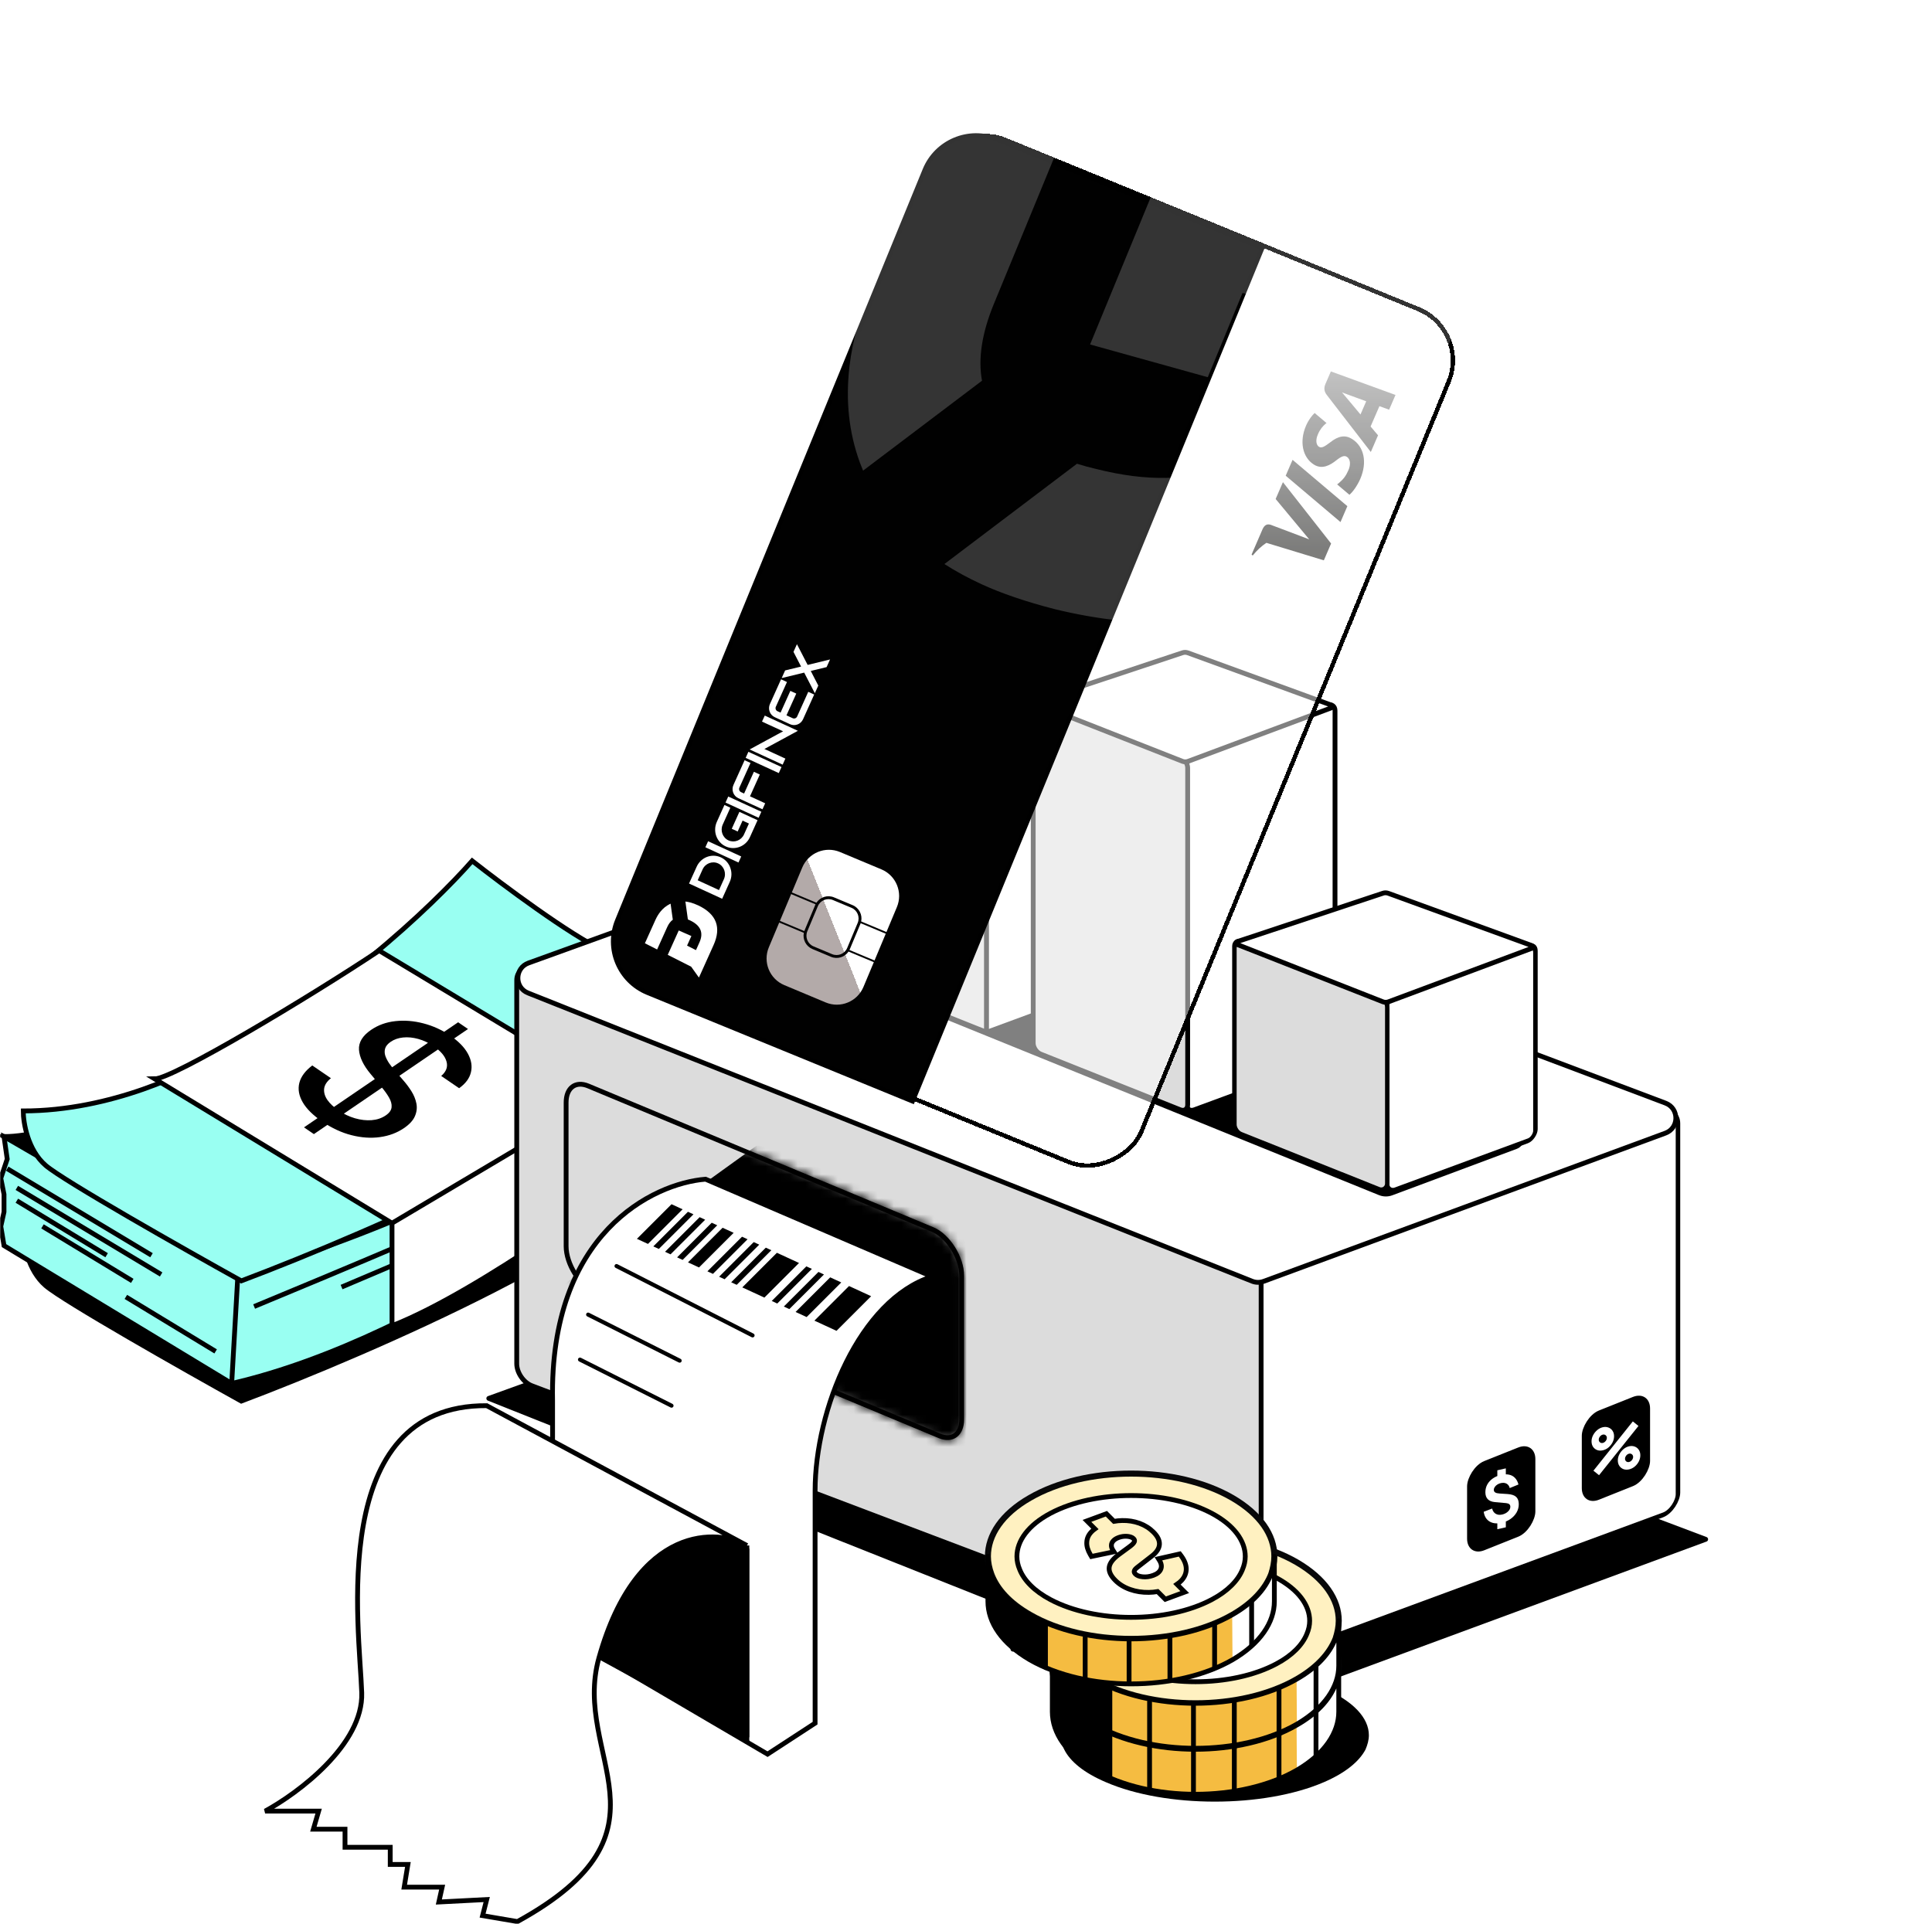 <svg width="241" height="240" viewBox="0 0 241 240" fill="none" xmlns="http://www.w3.org/2000/svg">
<g clip-path="url(#clip0_4761_26250)">
<path d="M5.7 160.4C3.46 158.48 2.9 155.067 2.9 153.6C13.78 153.6 23.7 148.8 27.3 146.4C40.74 140.64 53.967 128 58.9 122.4C62.633 125.333 71.14 131.68 75.3 133.6C79.46 135.52 85.3 135.733 87.7 135.6C87.7 137.2 85.033 142.4 83.7 144.8C79.86 154.08 46.367 168.667 30.1 174.8C22.9 170.8 7.94 162.32 5.7 160.4Z" fill="black" stroke="black" stroke-width="0.6"/>
<path d="M28.9 172.6L0.5 155.4L0.1 153L0.5 151.2V149L0.1 147L0.9 144.6L0.5 141.8C5.62 144.36 22.1 154.067 29.7 158.6C46.1 153.267 80.98 138.92 89.3 124.2L90.1 127.4L90.9 128.2V129.4L92.354 133.7L92.9 135.4C81.967 145.4 53.86 166.84 28.9 172.6Z" fill="#99FFF2"/>
<path d="M28.9 172.6L0.5 155.4L0.1 153L0.5 151.2V149L0.1 147L0.9 144.6L0.5 141.8C5.62 144.36 22.1 154.067 29.7 158.6M28.9 172.6L29.7 158.6M28.9 172.6C53.86 166.84 81.967 145.4 92.9 135.4L92.354 133.7L90.9 129.4V128.2L90.1 127.4L89.3 124.2C80.98 138.92 46.1 153.267 29.7 158.6M31.7 163C41.7 158.867 62.18 150.28 64.1 149" stroke="black" stroke-width="0.6"/>
<path d="M30.1 159L0.5 141.8C12.98 141.8 47.567 122.333 63.3 112.6C69.7 118.68 83.3 122.867 89.3 124.2C80.02 141.16 45.967 154.467 30.1 159Z" fill="black" stroke="black" stroke-width="0.6"/>
<path d="M5.7 145.4C3.46 143.48 2.9 140.067 2.9 138.6C13.78 138.6 23.7 133.8 27.3 131.4C40.74 125.64 53.967 113 58.9 107.4C62.633 110.333 71.14 116.68 75.3 118.6C79.46 120.52 85.3 120.733 87.7 120.6C87.7 122.2 85.033 127.4 83.7 129.8C79.86 139.08 46.367 153.667 30.1 159.8C22.9 155.8 7.94 147.32 5.7 145.4Z" fill="#99FFF2" stroke="black" stroke-width="0.6"/>
<path d="M0.9 145.8L18.9 156.6" stroke="black" stroke-width="0.6"/>
<path d="M2.1 148.2L20.1 159" stroke="black" stroke-width="0.6"/>
<path d="M2.1 149.8L13.3 156.6" stroke="black" stroke-width="0.6"/>
<path d="M5.3 153L16.5 159.8" stroke="black" stroke-width="0.6"/>
<path d="M15.7 161.8L26.9 168.6" stroke="black" stroke-width="0.6"/>
<path d="M72.431 143.558L85.369 134.842" stroke="black" stroke-width="0.6"/>
<path d="M71.281 145.716L84.219 137" stroke="black" stroke-width="0.6"/>
<path d="M76.195 144.281L88.904 135.235" stroke="black" stroke-width="0.6"/>
<path d="M42.607 160.573L56.966 154.474" stroke="black" stroke-width="0.6"/>
<path d="M48.9 152.6L19.3 134.6C21.54 134.6 38.5 124.467 47.3 118.6L76.5 136.2L78.1 147.4C78.1 147.4 60.1 161 48.9 165.4V152.6Z" fill="white"/>
<path d="M48.9 152.6L19.3 134.6C21.54 134.6 38.5 124.467 47.3 118.6L76.5 136.2M48.9 152.6V165.4C60.1 161 78.1 147.4 78.1 147.4L76.5 136.2M48.9 152.6L76.5 136.2" stroke="black" stroke-width="0.6"/>
<path d="M37.922 140.649L57.149 127.537L58.38 128.378L39.153 141.49L37.922 140.649ZM55.036 134.235C55.667 133.695 55.887 133.094 55.697 132.431C55.513 131.764 54.98 131.13 54.099 130.528C53.469 130.098 52.823 129.793 52.163 129.615C51.507 129.434 50.879 129.374 50.278 129.435C49.687 129.496 49.174 129.675 48.739 129.972C48.373 130.221 48.143 130.495 48.047 130.792C47.957 131.093 47.962 131.4 48.062 131.715C48.172 132.029 48.33 132.338 48.535 132.643C48.745 132.943 48.962 133.222 49.187 133.478L50.298 134.77C50.668 135.188 51.008 135.642 51.318 136.134C51.629 136.627 51.836 137.138 51.941 137.667C52.046 138.197 51.985 138.723 51.76 139.246C51.539 139.772 51.084 140.271 50.393 140.742C49.521 141.336 48.523 141.71 47.396 141.863C46.275 142.02 45.094 141.94 43.853 141.625C42.616 141.314 41.398 140.748 40.197 139.927C39.046 139.141 38.233 138.335 37.758 137.512C37.283 136.688 37.143 135.885 37.339 135.102C37.539 134.317 38.078 133.591 38.954 132.925L41.281 134.515C40.77 134.925 40.487 135.364 40.432 135.832C40.386 136.3 40.521 136.765 40.836 137.226C41.162 137.688 41.622 138.122 42.217 138.529C42.873 138.977 43.558 139.305 44.274 139.514C45 139.723 45.696 139.802 46.361 139.751C47.032 139.696 47.618 139.498 48.118 139.157C48.574 138.846 48.817 138.503 48.847 138.127C48.883 137.755 48.775 137.353 48.525 136.922C48.28 136.495 47.955 136.044 47.55 135.569L46.229 133.989C45.334 132.919 44.851 131.916 44.781 130.98C44.717 130.047 45.22 129.215 46.292 128.485C47.178 127.88 48.192 127.517 49.333 127.394C50.474 127.272 51.638 127.366 52.824 127.678C54.015 127.986 55.126 128.492 56.157 129.197C57.198 129.908 57.933 130.66 58.363 131.453C58.798 132.249 58.926 133.023 58.745 133.775C58.57 134.523 58.079 135.186 57.273 135.763L55.036 134.235Z" fill="black"/>
<path d="M114.684 155.033L212.769 192.042L156.901 212.654L60.971 174.462L114.684 155.033Z" fill="black" stroke="black" stroke-width="0.6" stroke-miterlimit="10" stroke-linecap="round" stroke-linejoin="round"/>
<rect width="55.48" height="50.047" rx="2" transform="matrix(-0.938 0.346 0 1 209.312 138.265)" fill="white" stroke="black" stroke-width="0.6" stroke-miterlimit="10" stroke-linecap="round" stroke-linejoin="round"/>
<rect width="8.567" height="10.529" rx="2" transform="matrix(-0.929 0.371 0 1 191.244 180.146)" fill="black" stroke="black" stroke-width="0.6" stroke-miterlimit="10" stroke-linecap="round" stroke-linejoin="round"/>
<rect width="8.567" height="10.529" rx="2" transform="matrix(-0.929 0.371 0 1 205.553 173.837)" fill="black" stroke="black" stroke-width="0.6" stroke-miterlimit="10" stroke-linecap="round" stroke-linejoin="round"/>
<path d="M186.778 190.784V189.824L187.839 189.584V190.544L186.778 190.784ZM186.778 184.392V183.432L187.839 183.192V184.152L186.778 184.392ZM187.316 189.983C186.913 190.074 186.553 190.079 186.235 189.999C185.918 189.916 185.659 189.757 185.459 189.523C185.259 189.285 185.131 188.981 185.077 188.609L186.13 188.203C186.2 188.502 186.347 188.719 186.571 188.855C186.797 188.991 187.066 189.023 187.378 188.952C187.672 188.886 187.916 188.76 188.108 188.575C188.303 188.39 188.401 188.193 188.401 187.985C188.401 187.844 188.358 187.738 188.272 187.666C188.189 187.592 188.057 187.545 187.878 187.527L186.489 187.402C185.688 187.33 185.287 186.919 185.287 186.17C185.287 185.818 185.368 185.494 185.529 185.199C185.693 184.903 185.923 184.652 186.22 184.447C186.519 184.238 186.871 184.089 187.277 183.999C187.649 183.921 187.979 183.915 188.268 183.983C188.557 184.048 188.797 184.185 188.99 184.392C189.185 184.596 189.327 184.866 189.415 185.204L188.323 185.651C188.286 185.488 188.219 185.354 188.12 185.249C188.021 185.14 187.897 185.067 187.749 185.029C187.603 184.987 187.441 184.984 187.261 185.019C187.09 185.052 186.934 185.113 186.793 185.201C186.655 185.288 186.545 185.392 186.462 185.512C186.381 185.629 186.341 185.75 186.341 185.875C186.341 186.014 186.398 186.121 186.512 186.196C186.627 186.269 186.809 186.313 187.059 186.329L188.05 186.393C188.546 186.427 188.904 186.545 189.122 186.746C189.343 186.946 189.454 187.253 189.454 187.667C189.454 188.029 189.364 188.368 189.185 188.684C189.005 188.999 188.754 189.27 188.432 189.498C188.112 189.725 187.74 189.887 187.316 189.983Z" fill="white"/>
<path d="M199.467 184.045L198.765 183.484L203.681 177.332L204.383 177.901L199.467 184.045ZM203.213 183.318C202.955 183.376 202.72 183.365 202.506 183.286C202.296 183.203 202.127 183.068 201.999 182.881C201.872 182.691 201.808 182.462 201.808 182.196C201.808 181.934 201.873 181.68 202.003 181.432C202.133 181.184 202.305 180.97 202.518 180.791C202.731 180.612 202.963 180.494 203.213 180.438C203.47 180.38 203.705 180.392 203.919 180.474C204.132 180.554 204.301 180.689 204.426 180.879C204.553 181.067 204.617 181.294 204.617 181.56C204.617 181.827 204.553 182.084 204.426 182.331C204.301 182.576 204.132 182.787 203.919 182.966C203.705 183.142 203.47 183.26 203.213 183.318ZM203.213 182.398C203.304 182.377 203.387 182.335 203.462 182.269C203.54 182.204 203.603 182.127 203.649 182.039C203.696 181.949 203.72 181.857 203.72 181.763C203.72 181.67 203.696 181.59 203.649 181.523C203.603 181.454 203.54 181.404 203.462 181.373C203.387 181.343 203.304 181.337 203.213 181.358C203.121 181.379 203.037 181.422 202.959 181.487C202.884 181.552 202.822 181.63 202.776 181.721C202.729 181.809 202.705 181.899 202.705 181.993C202.705 182.086 202.729 182.167 202.776 182.237C202.822 182.304 202.884 182.352 202.959 182.383C203.037 182.414 203.121 182.419 203.213 182.398ZM199.935 180.94C199.678 180.998 199.443 180.987 199.229 180.907C199.016 180.825 198.846 180.69 198.718 180.503C198.593 180.313 198.531 180.084 198.531 179.817C198.531 179.556 198.596 179.301 198.726 179.053C198.856 178.805 199.028 178.592 199.241 178.413C199.454 178.234 199.686 178.116 199.935 178.06C200.193 178.001 200.427 178.014 200.638 178.097C200.851 178.176 201.021 178.311 201.149 178.501C201.276 178.688 201.34 178.915 201.34 179.182C201.34 179.448 201.276 179.705 201.149 179.953C201.021 180.198 200.851 180.41 200.638 180.589C200.427 180.764 200.193 180.881 199.935 180.94ZM199.935 180.02C200.026 179.999 200.11 179.956 200.185 179.891C200.263 179.825 200.326 179.749 200.372 179.661C200.419 179.57 200.443 179.478 200.443 179.385C200.443 179.291 200.419 179.211 200.372 179.145C200.326 179.075 200.263 179.025 200.185 178.995C200.11 178.964 200.026 178.959 199.935 178.98C199.844 179 199.76 179.043 199.682 179.109C199.606 179.174 199.545 179.252 199.498 179.342C199.452 179.43 199.428 179.521 199.428 179.614C199.428 179.708 199.452 179.789 199.498 179.858C199.545 179.925 199.606 179.974 199.682 180.005C199.76 180.035 199.844 180.04 199.935 180.02Z" fill="white"/>
<path d="M157.314 157.568C157.314 156.449 156.461 155.208 155.422 154.814L66.281 121.022C65.268 120.639 64.457 121.204 64.457 122.295V170.132C64.457 171.251 65.31 172.492 66.349 172.886L155.491 206.678C156.503 207.061 157.314 206.496 157.314 205.405V157.568Z" fill="#DCDCDC" stroke="black" stroke-width="0.6" stroke-miterlimit="10" stroke-linecap="round" stroke-linejoin="round"/>
<path d="M115.375 102.766L207.754 137.622C209.486 138.275 209.477 140.728 207.741 141.369L157.621 159.861C157.157 160.032 156.647 160.025 156.189 159.843L65.863 123.882C64.154 123.201 64.193 120.769 65.923 120.143L113.989 102.756C114.438 102.594 114.929 102.597 115.375 102.766Z" fill="white" stroke="black" stroke-width="0.6" stroke-miterlimit="10" stroke-linecap="round" stroke-linejoin="round"/>
<path d="M125.759 115.978L189.131 141.177C189.981 141.515 189.968 142.723 189.111 143.043L173.573 148.843C173.104 149.018 172.586 149.011 172.122 148.822L111.105 124.062C109.382 123.362 109.463 120.896 111.227 120.31L124.39 115.939C124.837 115.79 125.322 115.804 125.759 115.978Z" fill="black" stroke="black" stroke-width="0.6" stroke-miterlimit="10" stroke-linecap="round" stroke-linejoin="round"/>
<path d="M141.531 88.193L123.024 95.021V128.809L141.531 121.982V88.193Z" fill="white" stroke="black" stroke-width="0.6" stroke-miterlimit="10" stroke-linecap="round" stroke-linejoin="round"/>
<path d="M123.05 95.236L103.985 87.629V121.177L123.05 128.783V95.236Z" fill="#DCDCDC" stroke="black" stroke-width="0.6" stroke-miterlimit="10" stroke-linecap="round" stroke-linejoin="round"/>
<path d="M122.843 81.326L141.542 88.135L122.843 95.115L103.838 87.638L122.843 81.326Z" fill="white" stroke="black" stroke-width="0.6" stroke-miterlimit="10" stroke-linecap="round" stroke-linejoin="round"/>
<path d="M166.531 88.648C166.531 88.096 166.111 87.803 165.593 87.994L148.962 94.13C148.444 94.321 148.024 94.924 148.024 95.476L148.024 137.809C148.024 138.362 148.444 138.654 148.962 138.463L165.593 132.328C166.111 132.137 166.531 131.534 166.531 130.982V88.648Z" fill="white" stroke="black" stroke-width="0.6" stroke-miterlimit="10" stroke-linecap="round" stroke-linejoin="round"/>
<path d="M148.152 95.811C148.152 95.258 147.736 94.645 147.223 94.44L129.812 87.494C129.299 87.289 128.883 87.571 128.883 88.123V130.137C128.883 130.689 129.299 131.303 129.812 131.507L147.223 138.453C147.736 138.658 148.152 138.376 148.152 137.824V95.811Z" fill="#DCDCDC" stroke="black" stroke-width="0.6" stroke-miterlimit="10" stroke-linecap="round" stroke-linejoin="round"/>
<path d="M148.171 81.445L166.032 87.95C166.207 88.013 166.208 88.26 166.034 88.325L148.203 94.981C147.971 95.068 147.716 95.066 147.487 94.975L131.405 88.648C130.535 88.306 130.569 87.063 131.456 86.768L147.513 81.436C147.727 81.365 147.959 81.368 148.171 81.445Z" fill="white" stroke="black" stroke-width="0.6" stroke-miterlimit="10" stroke-linecap="round" stroke-linejoin="round"/>
<rect width="19.727" height="24.264" rx="1" transform="matrix(-0.938 0.346 0 1 191.531 117.718)" fill="white" stroke="black" stroke-width="0.6" stroke-miterlimit="10" stroke-linecap="round" stroke-linejoin="round"/>
<rect width="20.526" height="24.023" rx="1" transform="matrix(-0.929 -0.371 0 1 173.05 124.76)" fill="#DCDCDC" stroke="black" stroke-width="0.6" stroke-miterlimit="10" stroke-linecap="round" stroke-linejoin="round"/>
<path d="M173.171 111.445L191.032 117.95C191.207 118.014 191.208 118.26 191.034 118.325L173.203 124.981C172.971 125.068 172.716 125.066 172.487 124.975L154.351 117.84C154.177 117.772 154.184 117.523 154.362 117.464L172.513 111.436C172.727 111.365 172.959 111.368 173.171 111.445Z" fill="white" stroke="black" stroke-width="0.6" stroke-miterlimit="10" stroke-linecap="round" stroke-linejoin="round"/>
<path d="M132.293 216.485C132.293 217.081 132.461 217.677 132.754 218.272C133.509 219.777 135.229 221.188 137.955 222.347C145.421 225.576 157.627 225.576 165.134 222.347C167.819 221.188 169.538 219.777 170.335 218.272C170.587 217.677 170.755 217.081 170.755 216.485C170.755 214.354 168.867 212.253 165.134 210.623C157.627 207.363 145.421 207.363 137.913 210.623C134.18 212.222 132.293 214.354 132.293 216.485Z" fill="black"/>
<path d="M131.266 207.939C131.266 208.679 131.422 209.42 131.694 210.16C132.396 212.03 133.993 213.784 136.526 215.225C143.462 219.239 154.801 219.239 161.776 215.225C164.27 213.784 165.867 212.03 166.608 210.16C166.841 209.42 166.997 208.679 166.997 207.939C166.997 205.289 165.244 202.678 161.776 200.652C154.801 196.6 143.462 196.6 136.487 200.652C133.019 202.639 131.266 205.289 131.266 207.939Z" fill="url(#paint0_linear_4761_26250)" stroke="#080809" stroke-width="0.754" stroke-miterlimit="10" stroke-linecap="round" stroke-linejoin="round"/>
<path d="M134.884 207.95C134.884 208.496 135 209.042 135.234 209.587C135.78 210.951 137.066 212.276 139.053 213.328C144.625 216.289 153.626 216.289 159.198 213.328C161.185 212.276 162.471 210.951 163.017 209.587C163.251 209.042 163.368 208.496 163.368 207.95C163.368 206.002 161.965 204.054 159.198 202.573C153.626 199.612 144.625 199.612 139.053 202.573C136.286 204.054 134.884 206.002 134.884 207.95Z" fill="#FFED6E" stroke="black" stroke-width="0.6" stroke-miterlimit="10" stroke-linecap="round" stroke-linejoin="round"/>
<path d="M131.265 213.554V207.943C131.265 208.683 131.421 209.423 131.655 210.164C132.395 212.034 133.993 213.787 136.487 215.229C138.471 216.371 140.806 217.188 143.291 217.68V223.29C140.804 222.797 138.469 221.981 136.487 220.84C133.019 218.814 131.265 216.203 131.265 213.554Z" fill="black"/>
<path d="M166.997 213.554C166.997 216.164 165.244 218.814 161.776 220.84C155.446 224.482 145.523 224.819 138.528 221.851V216.24C145.517 219.208 155.408 218.871 161.737 215.229C164.27 213.787 165.867 212.034 166.569 210.164C166.841 209.423 166.997 208.683 166.997 207.943V213.554Z" fill="#F5BC41"/>
<path d="M166.997 213.554C166.997 216.164 165.244 218.814 161.776 220.84L161.737 215.229C164.27 213.787 165.867 212.034 166.569 210.164C166.841 209.423 166.997 208.683 166.997 207.943V213.554Z" fill="white"/>
<path d="M159.545 216.189V222.219M153.97 217.819V223.85M148.875 217.819V223.85M143.399 217.656V223.194M138.446 216.189V221.777M164.161 213.488L164.161 219.519M134.388 213.488V219.519" stroke="black" stroke-width="0.6" stroke-miterlimit="10" stroke-linecap="round" stroke-linejoin="round"/>
<path d="M131.266 207.943V213.554C131.266 216.203 133.019 218.814 136.487 220.84C143.462 224.854 154.801 224.854 161.776 220.84C165.244 218.814 166.997 216.164 166.997 213.554V207.943C166.997 208.683 166.841 209.423 166.569 210.164C165.867 212.034 164.27 213.787 161.737 215.229C154.762 219.243 143.462 219.243 136.487 215.229C133.993 213.787 132.396 212.034 131.655 210.164C131.422 209.423 131.266 208.683 131.266 207.943Z" stroke="black" stroke-width="0.6" stroke-miterlimit="10" stroke-linecap="round" stroke-linejoin="round"/>
<path d="M155.241 211.733L155.453 211.945L155.172 212.049L153.31 212.735L153.029 212.839L152.816 212.627L152.071 211.881C151.709 211.944 151.342 211.978 150.972 211.983C150.154 211.996 149.375 211.877 148.644 211.621C147.907 211.362 147.288 210.977 146.788 210.478C146.222 209.911 145.955 209.357 146.034 208.827C146.107 208.306 146.525 207.786 147.228 207.265L147.229 207.264L148.601 206.256L148.602 206.256C148.936 206.012 149.112 205.812 149.171 205.658C149.222 205.51 149.181 205.394 149.076 205.289C148.969 205.182 148.829 205.104 148.641 205.052C148.432 204.995 148.198 204.971 147.932 204.986C147.666 205.002 147.401 205.06 147.139 205.166L147.138 205.166C146.865 205.275 146.665 205.41 146.53 205.569L146.53 205.569L146.526 205.573C146.383 205.733 146.31 205.908 146.304 206.101L146.304 206.101L146.304 206.103C146.295 206.292 146.354 206.489 146.486 206.697L146.626 206.917L146.325 206.979L144.155 207.432L143.815 207.503L143.669 207.253C143.354 206.713 143.205 206.202 143.234 205.723C143.254 205.242 143.45 204.809 143.817 204.428C143.941 204.297 144.085 204.173 144.246 204.057L143.467 203.277L143.255 203.065L143.536 202.961L145.398 202.275L145.679 202.171L145.891 202.383L146.628 203.119C146.963 203.059 147.301 203.026 147.641 203.019C148.396 203.002 149.121 203.115 149.806 203.363L149.806 203.363L149.808 203.363C150.493 203.615 151.075 203.988 151.558 204.47C152.076 204.989 152.332 205.507 152.295 206.017C152.258 206.523 151.935 206.996 151.366 207.437C151.366 207.437 151.366 207.437 151.366 207.437L149.491 208.894C149.491 208.895 149.49 208.895 149.49 208.895C149.269 209.071 149.172 209.219 149.153 209.336L149.154 209.336L149.152 209.343C149.131 209.448 149.17 209.559 149.301 209.69C149.482 209.872 149.755 209.993 150.186 210.038L150.188 210.038C150.617 210.084 151.065 210.03 151.537 209.856C152.026 209.676 152.33 209.42 152.468 209.089C152.602 208.759 152.552 208.4 152.304 208.001L152.172 207.788L152.46 207.723L154.521 207.254L154.83 207.184L154.998 207.408C155.415 207.965 155.633 208.51 155.642 209.041L155.642 209.042C155.647 209.568 155.454 210.048 155.068 210.479L155.067 210.48C154.904 210.659 154.709 210.824 154.484 210.976L155.241 211.733Z" fill="#FFF1C1" stroke="black" stroke-width="0.6"/>
<path d="M131.266 202.202C131.266 202.942 131.422 203.682 131.694 204.423C132.396 206.293 133.993 208.046 136.526 209.488C143.462 213.502 154.801 213.502 161.776 209.488C164.27 208.046 165.867 206.293 166.608 204.423C166.841 203.682 166.997 202.942 166.997 202.202C166.997 199.552 165.244 196.941 161.776 194.915C154.801 190.863 143.462 190.863 136.487 194.915C133.019 196.902 131.266 199.552 131.266 202.202Z" fill="#FFF1C1" stroke="#080809" stroke-width="0.754" stroke-miterlimit="10" stroke-linecap="round" stroke-linejoin="round"/>
<path d="M134.884 202.213C134.884 202.759 135 203.304 135.234 203.85C135.78 205.214 137.066 206.538 139.053 207.59C144.625 210.552 153.626 210.552 159.198 207.59C161.185 206.538 162.471 205.214 163.017 203.85C163.251 203.304 163.368 202.759 163.368 202.213C163.368 200.265 161.965 198.317 159.198 196.836C153.626 193.875 144.625 193.875 139.053 196.836C136.286 198.317 134.884 200.265 134.884 202.213Z" fill="white" stroke="black" stroke-width="0.6" stroke-miterlimit="10" stroke-linecap="round" stroke-linejoin="round"/>
<path d="M131.265 207.816V202.205C131.265 202.946 131.421 203.686 131.655 204.426C132.395 206.297 133.993 208.05 136.487 209.492C138.471 210.634 140.806 211.451 143.291 211.943V217.552C140.804 217.06 138.469 216.244 136.487 215.103C133.019 213.077 131.265 210.466 131.265 207.816Z" fill="black"/>
<path d="M166.997 207.815C166.997 210.426 165.244 213.076 161.776 215.102C155.446 218.744 145.523 219.081 138.528 216.113V210.502C145.517 213.47 155.408 213.133 161.737 209.491C164.27 208.049 165.867 206.296 166.569 204.425C166.841 203.685 166.997 202.945 166.997 202.204V207.815Z" fill="#F5BC41"/>
<path d="M166.997 207.816C166.997 210.427 165.244 213.077 161.776 215.103L161.737 209.492C164.27 208.05 165.867 206.297 166.569 204.426C166.841 203.686 166.997 202.946 166.997 202.205V207.816Z" fill="white"/>
<path d="M159.545 210.781V216.482M153.97 212.307V218.113M148.875 212.545V218.113M143.399 212.307V217.457M138.446 210.451V216.039M164.161 207.961V213.782M134.388 207.751V213.782" stroke="black" stroke-width="0.6" stroke-miterlimit="10" stroke-linecap="round" stroke-linejoin="round"/>
<path d="M131.266 202.205V207.816C131.266 210.466 133.019 213.077 136.487 215.103C143.462 219.116 154.801 219.116 161.776 215.103C165.244 213.077 166.997 210.427 166.997 207.816V202.205C166.997 202.946 166.841 203.686 166.569 204.426C165.867 206.297 164.27 208.05 161.737 209.492C154.762 213.505 143.462 213.505 136.487 209.492C133.993 208.05 132.396 206.297 131.655 204.426C131.422 203.686 131.266 202.946 131.266 202.205Z" stroke="black" stroke-width="0.6" stroke-miterlimit="10" stroke-linecap="round" stroke-linejoin="round"/>
<path d="M123.233 194.169C123.233 194.91 123.389 195.65 123.662 196.39C124.363 198.261 125.96 200.014 128.493 201.456C135.429 205.469 146.768 205.469 153.743 201.456C156.237 200.014 157.834 198.261 158.575 196.39C158.809 195.65 158.964 194.91 158.964 194.169C158.964 191.52 157.211 188.909 153.743 186.883C146.768 182.83 135.429 182.83 128.454 186.883C124.986 188.87 123.233 191.52 123.233 194.169Z" fill="#FFF1C1" stroke="#080809" stroke-width="0.754" stroke-miterlimit="10" stroke-linecap="round" stroke-linejoin="round"/>
<path d="M126.851 194.181C126.851 194.726 126.968 195.272 127.202 195.818C127.748 197.181 129.033 198.506 131.021 199.558C136.593 202.52 145.594 202.52 151.166 199.558C153.153 198.506 154.439 197.181 154.985 195.818C155.218 195.272 155.335 194.726 155.335 194.181C155.335 192.233 153.933 190.284 151.166 188.804C145.594 185.842 136.593 185.842 131.021 188.804C128.254 190.284 126.851 192.233 126.851 194.181Z" fill="white" stroke="black" stroke-width="0.6" stroke-miterlimit="10" stroke-linecap="round" stroke-linejoin="round"/>
<path d="M123.233 199.783V194.172C123.233 194.912 123.389 195.653 123.623 196.393C124.363 198.263 125.961 200.017 128.455 201.459C130.439 202.6 132.774 203.417 135.259 203.91V209.519C132.772 209.027 130.437 208.21 128.455 207.07C124.987 205.043 123.233 202.433 123.233 199.783Z" fill="black"/>
<path d="M158.965 199.783C158.965 202.394 157.211 205.043 153.743 207.07C147.414 210.712 137.49 211.049 130.496 208.081V202.47C137.484 205.438 147.375 205.101 153.704 201.459C156.237 200.017 157.835 198.263 158.536 196.393C158.809 195.653 158.965 194.912 158.965 194.172V199.783Z" fill="#F5BC41"/>
<path d="M158.965 199.783C158.965 202.394 157.212 205.043 153.744 207.07L153.705 201.459C156.237 200.017 157.835 198.263 158.536 196.393C158.809 195.653 158.965 194.912 158.965 194.172V199.783Z" fill="white"/>
<path d="M151.512 202.748V207.952M145.938 204.275V209.43M140.843 204.512V209.928M135.366 204.275V209.424M130.413 202.419V208.007M156.129 199.929V205.28M126.355 200.233V205.749" stroke="black" stroke-width="0.6" stroke-miterlimit="10" stroke-linecap="round" stroke-linejoin="round"/>
<path d="M123.233 194.172V199.783C123.233 202.433 124.987 205.043 128.455 207.07C135.43 211.083 146.769 211.083 153.744 207.07C157.212 205.043 158.965 202.394 158.965 199.783V194.172C158.965 194.912 158.809 195.653 158.536 196.393C157.835 198.263 156.237 200.017 153.705 201.459C146.73 205.472 135.43 205.472 128.455 201.459C125.961 200.017 124.363 198.263 123.623 196.393C123.389 195.653 123.233 194.912 123.233 194.172Z" stroke="black" stroke-width="0.6" stroke-miterlimit="10" stroke-linecap="round" stroke-linejoin="round"/>
<path d="M147.573 198.414L147.786 198.626L147.504 198.73L145.642 199.417L145.361 199.52L145.149 199.308L144.403 198.562C144.041 198.625 143.675 198.659 143.304 198.664C142.487 198.677 141.708 198.559 140.977 198.302C140.239 198.043 139.62 197.659 139.121 197.159C138.554 196.593 138.288 196.038 138.366 195.508C138.44 194.987 138.857 194.467 139.561 193.946L139.562 193.945L140.934 192.938L140.934 192.937C141.269 192.693 141.444 192.494 141.503 192.339C141.555 192.192 141.514 192.075 141.408 191.97C141.301 191.863 141.162 191.785 140.974 191.734C140.764 191.676 140.53 191.652 140.265 191.667C139.998 191.683 139.734 191.742 139.471 191.847L139.471 191.847C139.198 191.956 138.998 192.091 138.862 192.25L138.862 192.25L138.859 192.254C138.716 192.414 138.642 192.589 138.636 192.782L138.636 192.782L138.636 192.784C138.627 192.974 138.686 193.17 138.818 193.378L138.958 193.598L138.658 193.661L136.487 194.113L136.148 194.184L136.002 193.934C135.686 193.394 135.537 192.883 135.566 192.404C135.587 191.923 135.782 191.491 136.15 191.109C136.274 190.978 136.417 190.854 136.578 190.738L135.799 189.959L135.587 189.746L135.869 189.643L137.73 188.956L138.012 188.852L138.224 189.064L138.96 189.8C139.295 189.741 139.633 189.707 139.973 189.7C140.728 189.683 141.453 189.796 142.138 190.044L142.138 190.044L142.141 190.045C142.825 190.296 143.408 190.669 143.89 191.152C144.409 191.67 144.664 192.189 144.627 192.698C144.59 193.204 144.267 193.677 143.699 194.119C143.699 194.119 143.699 194.119 143.698 194.119L141.823 195.576C141.823 195.576 141.823 195.576 141.822 195.576C141.601 195.752 141.504 195.9 141.486 196.017L141.486 196.017L141.485 196.024C141.463 196.129 141.503 196.241 141.633 196.371C141.815 196.553 142.087 196.675 142.519 196.719L142.521 196.719C142.949 196.765 143.397 196.712 143.869 196.537C144.358 196.357 144.662 196.101 144.8 195.77C144.934 195.44 144.884 195.081 144.637 194.682L144.504 194.469L144.792 194.404L146.854 193.936L147.162 193.866L147.33 194.089C147.747 194.646 147.965 195.191 147.974 195.722L147.974 195.724C147.979 196.249 147.786 196.729 147.4 197.16L147.399 197.161C147.236 197.34 147.042 197.505 146.816 197.657L147.573 198.414Z" fill="#FFF1C1" stroke="black" stroke-width="0.6"/>
<path d="M70.618 137.556C70.618 135.709 71.798 134.826 73.382 135.487L116.32 153.388C118.246 154.191 119.965 156.912 119.965 159.158L119.965 177.069C119.965 178.916 118.786 179.799 117.202 179.138L74.264 161.237C72.337 160.434 70.618 157.713 70.618 155.467L70.618 137.556Z" fill="#DCDCDC" stroke="black" stroke-width="0.6"/>
<mask id="mask0_4761_26250" style="mask-type:alpha" maskUnits="userSpaceOnUse" x="70" y="134" width="51" height="46">
<path d="M70.601 137.546C70.601 135.689 71.787 134.801 73.379 135.465L116.317 153.367C118.254 154.175 119.982 156.91 119.982 159.168L119.982 177.079C119.982 178.936 118.797 179.824 117.204 179.16L74.266 161.258C72.329 160.45 70.601 157.715 70.601 155.457L70.601 137.546Z" fill="#DCDCDC" stroke="black" stroke-width="0.56"/>
</mask>
<g mask="url(#mask0_4761_26250)">
<path d="M94.484 143.224L70.376 160.592L120.225 182.313V148.592L94.484 143.224Z" fill="black" stroke="black" stroke-width="0.6" stroke-linejoin="round"/>
</g>
<path d="M68.929 174.705C68.516 153.871 81.478 147.631 88.01 147.115L116.268 159.268C107.191 162.156 101.676 175.928 101.676 185.975V214.979L95.745 218.847L68.929 203.118V174.705Z" fill="white" stroke="black" stroke-width="0.6"/>
<path d="M105.91 160.443L108.667 161.714L104.348 166.033L101.591 164.762L105.91 160.443ZM96.913 156.296L99.671 157.567L95.351 161.886L92.594 160.615L94.754 158.455L96.913 156.296ZM83.768 150.236L85.147 150.871L80.828 155.19L79.449 154.555L83.768 150.236ZM85.815 151.179L86.504 151.497L82.185 155.816L81.496 155.498L85.815 151.179ZM87.274 151.852L87.963 152.17L85.804 154.329L83.644 156.489L82.955 156.171L87.274 151.852ZM88.781 152.547L89.471 152.865L85.152 157.184L84.462 156.866L88.781 152.547ZM92.562 154.29L93.251 154.607L88.932 158.927L88.243 158.609L92.562 154.29ZM94.021 154.962L94.71 155.28L90.391 159.599L89.702 159.281L94.021 154.962ZM95.528 155.657L96.218 155.975L91.899 160.294L91.209 159.976L95.528 155.657ZM100.586 157.989L101.275 158.307L96.956 162.626L96.267 162.308L100.586 157.989ZM102.094 158.684L102.783 159.002L98.464 163.321L97.775 163.003L102.094 158.684ZM90.139 153.173L91.517 153.808L87.198 158.127L85.82 157.492L90.139 153.173ZM103.561 159.36L104.939 159.996L100.62 164.315L99.242 163.679L103.561 159.36Z" fill="black"/>
<path fill-rule="evenodd" clip-rule="evenodd" d="M76.68 157.836C76.743 157.712 76.894 157.663 77.019 157.726L93.993 166.38C94.117 166.443 94.166 166.595 94.103 166.719C94.04 166.843 93.888 166.892 93.764 166.829L76.79 158.175C76.665 158.112 76.616 157.96 76.68 157.836ZM73.137 163.894C73.2 163.77 73.351 163.72 73.475 163.782L84.897 169.53C85.021 169.593 85.072 169.744 85.009 169.869C84.946 169.993 84.795 170.043 84.671 169.981L73.249 164.232C73.125 164.17 73.075 164.018 73.137 163.894ZM72.46 169.397C72.335 169.335 72.184 169.385 72.121 169.509C72.059 169.633 72.109 169.785 72.233 169.847L83.655 175.596C83.779 175.658 83.931 175.608 83.993 175.484C84.056 175.359 84.006 175.208 83.881 175.145L72.46 169.397ZM73.686 191.548C73.748 191.423 73.9 191.373 74.024 191.436L85.446 197.184C85.57 197.247 85.62 197.398 85.557 197.522C85.495 197.647 85.343 197.697 85.219 197.634L73.797 191.886C73.673 191.823 73.623 191.672 73.686 191.548ZM73.623 186.205C73.498 186.144 73.347 186.196 73.286 186.321C73.224 186.445 73.276 186.596 73.401 186.658L90.77 195.188C90.895 195.25 91.046 195.198 91.107 195.073C91.168 194.948 91.117 194.797 90.992 194.736L73.623 186.205Z" fill="black"/>
<path d="M74.371 206.49L93.165 216.741V193.359C82.641 184.611 76.251 198.802 74.371 206.49Z" fill="black" stroke="black" stroke-width="0.6"/>
<path d="M92.698 192.562C92.866 192.643 93.023 192.727 93.167 192.814L92.698 192.562C88.91 190.737 79.256 190.636 74.713 206.832C71.263 219.133 85.174 228.387 64.546 239.732L60.198 238.991L60.713 236.983L54.742 237.292L55.154 235.439H50.418L50.881 232.608H48.678V230.464H43.037V228.208H39.089L39.747 225.951H33.072C37.177 223.721 45.334 217.646 45.123 211.189C44.86 203.118 40.749 175.239 60.713 175.371L92.698 192.562Z" fill="white"/>
<path d="M93.167 216.741V192.814M93.167 192.814C89.777 190.778 79.457 189.917 74.713 206.832C71.263 219.133 85.174 228.387 64.546 239.732L60.198 238.991L60.713 236.983L54.742 237.292L55.154 235.439H50.418L50.881 232.608H48.678V230.464H43.037V228.208H39.089L39.747 225.951H33.072C37.177 223.721 45.334 217.646 45.123 211.189C44.86 203.118 40.749 175.239 60.713 175.371L93.167 192.814Z" stroke="black" stroke-width="0.6"/>
<g filter="url(#filter0_d_4761_26250)">
<rect width="70.2" height="115.58" rx="7.2" transform="matrix(-0.925 -0.379 -0.379 0.925 182.792 41.044)" fill="white" fill-opacity="0.5" shape-rendering="crispEdges"/>
<rect x="-0.352" y="0.147" width="69.66" height="115.04" rx="6.93" transform="matrix(-0.925 -0.379 -0.379 0.925 182.17 40.921)" stroke="black" stroke-width="0.54" shape-rendering="crispEdges"/>
</g>
<path d="M157.455 30.955L124.392 17.41C120.85 15.959 116.803 17.654 115.352 21.196L76.995 114.823C75.544 118.365 77.239 122.412 80.781 123.863L113.844 137.408L157.455 30.955Z" fill="#010101" stroke="black" stroke-width="0.54"/>
<path fill-rule="evenodd" clip-rule="evenodd" d="M109.949 108.46C111.782 109.228 112.647 111.338 111.878 113.171L110.577 116.279L107.423 114.958C107.599 114.129 107.167 113.265 106.357 112.926L104.04 111.956C103.23 111.616 102.311 111.914 101.844 112.622L98.775 111.336L100.076 108.229C100.844 106.395 102.953 105.531 104.787 106.299L109.949 108.46ZM101.731 112.819C101.715 112.852 101.699 112.886 101.685 112.92L100.376 116.045C100.36 116.083 100.345 116.122 100.332 116.161L97.288 114.886L98.688 111.544L101.731 112.819ZM100.272 116.38C100.103 117.206 100.535 118.062 101.341 118.4L103.657 119.37C104.464 119.708 105.377 119.414 105.847 118.715L109.003 120.037L107.706 123.133C106.938 124.967 104.829 125.831 102.995 125.063L97.834 122.901C96 122.133 95.136 120.024 95.904 118.19L97.201 115.094L100.272 116.38ZM105.961 118.519C105.979 118.482 105.997 118.444 106.013 118.405L107.321 115.281C107.336 115.247 107.349 115.212 107.362 115.177L110.49 116.487L109.09 119.829L105.961 118.519ZM106.217 113.258L103.901 112.288C103.168 111.98 102.324 112.326 102.017 113.06L100.708 116.184C100.401 116.917 100.747 117.761 101.48 118.068L103.797 119.038C104.53 119.345 105.374 119 105.681 118.266L106.989 115.142C107.297 114.409 106.951 113.565 106.217 113.258Z" fill="url(#paint1_linear_4761_26250)"/>
<path fill-rule="evenodd" clip-rule="evenodd" d="M83.927 114.744L83.65 112.742C83.611 112.76 83.572 112.778 83.533 112.798C83.097 113.017 82.716 113.327 82.39 113.728C82.144 114.03 81.931 114.382 81.749 114.787L80.445 117.682L81.932 118.435L81.971 118.454L83.228 115.664C83.415 115.248 83.649 114.942 83.927 114.744ZM87.121 112.967C86.746 112.793 86.405 112.666 86.099 112.587C85.894 112.534 85.694 112.496 85.497 112.473L85.806 114.705C85.895 114.741 85.982 114.78 86.067 114.822C87.399 115.45 87.794 116.365 87.252 117.567L86.816 118.537L88.356 119.315L88.373 119.324L89.006 117.917C90.005 115.699 89.377 114.049 87.121 112.967ZM84.667 116.084L86.244 116.778L85.705 117.976L88.357 119.316L88.373 119.324L87.185 121.961L86.218 120.605L83.297 119.125L84.667 116.084ZM90.502 100.126L94.634 102.026L94.974 101.272L90.842 99.372L90.502 100.126ZM90.3 109.687L89.688 111.044L87.032 109.822L87.643 108.465C87.98 107.717 88.851 107.382 89.583 107.719C90.315 108.056 90.636 108.939 90.3 109.687ZM89.916 106.962C88.777 106.439 87.43 106.962 86.905 108.126L85.951 110.228L90.083 112.128L91.034 110.017C91.295 109.438 91.301 108.807 91.094 108.254C91.072 108.193 91.05 108.131 91.025 108.076C90.806 107.597 90.424 107.196 89.916 106.962ZM87.989 105.705L92.121 107.605L92.461 106.851L88.329 104.951L87.989 105.705ZM90.871 104.846C91.603 105.182 92.473 104.847 92.81 104.1L93.421 102.743L92.63 102.379L92.019 103.736L91.281 103.397L92.232 101.286L94.499 102.328L93.548 104.439C93.023 105.603 91.67 106.123 90.531 105.6C89.392 105.076 88.891 103.703 89.416 102.539L90.367 100.428L91.104 100.768L90.153 102.878C89.817 103.626 90.138 104.509 90.871 104.846ZM92.882 94.844L93.62 95.184L92.232 98.265C92.137 98.476 92.229 98.73 92.436 98.825L92.82 99.001L94.042 96.287L94.78 96.627L93.555 99.347L95.45 100.218L95.113 100.965L92.096 99.579C91.482 99.296 91.209 98.559 91.491 97.932L92.882 94.844ZM93.015 94.549L97.147 96.448L97.487 95.695L93.355 93.795L93.015 94.549ZM95.399 89.275L99.531 91.175L98.624 91.668L95.353 93.44L97.969 94.642L97.629 95.396L93.509 93.502L94.415 93.008L97.686 91.236L95.053 90.026L95.399 89.275ZM97.367 88.906L96.984 88.73C96.777 88.635 96.684 88.381 96.78 88.17L98.168 85.088L97.43 84.749L96.042 87.831C95.759 88.458 96.033 89.195 96.647 89.478L98.547 90.351C99.161 90.634 99.891 90.358 100.174 89.731L101.562 86.649L100.824 86.31L99.436 89.391C99.341 89.602 99.091 89.699 98.884 89.604L98.105 89.245L99.328 86.531L98.59 86.192L97.367 88.906ZM103.55 82.285L103.536 82.285L103.538 82.279L103.55 82.285ZM103.538 82.279L103.541 82.274L100.747 82.955L99.411 80.368L99.406 80.38L98.98 81.327L99.928 83.161L97.936 83.643L97.507 84.596L100.315 83.914L101.644 86.484L102.074 85.531L101.135 83.708L103.112 83.227L103.536 82.285L103.535 82.285L103.538 82.279L103.538 82.279ZM101.636 86.501L101.641 86.489L101.647 86.506L101.636 86.501Z" fill="white"/>
<path opacity="0.9" fill-rule="evenodd" clip-rule="evenodd" d="M163.991 51.526C163.674 51.826 163.246 52.343 162.914 53.111C162.066 55.07 162.47 57.066 163.898 57.96C164.952 58.625 165.975 57.993 166.652 57.459C167.347 56.909 167.69 56.792 168.012 56.994C168.503 57.303 168.465 58.054 168.219 58.623C167.875 59.417 167.582 59.77 167.025 60.252L166.797 60.434L168.327 61.728C168.733 61.393 169.281 60.646 169.675 59.763C170.576 57.68 170.173 55.718 168.65 54.76C167.812 54.235 166.947 54.37 165.926 55.19C165.285 55.672 164.875 55.958 164.531 55.739C164.224 55.55 164.052 54.989 164.387 54.213C164.658 53.559 165.004 53.178 165.312 52.905L165.473 52.779L163.991 51.526ZM167.215 65.131L160.379 59.349L161.236 57.367L168.072 63.149L167.215 65.131ZM167.99 49.65C167.99 49.65 169.357 51.284 169.71 51.709L170.421 50.064C170.019 49.916 168.095 49.212 168.095 49.212L167.401 48.953C167.524 49.096 167.686 49.289 167.809 49.436L167.809 49.437C167.918 49.567 167.997 49.661 167.99 49.65ZM166.014 46.337L165.352 47.868C165.146 48.343 165.123 48.779 165.513 49.284L170.997 56.39L171.898 54.308C171.898 54.308 171.135 53.409 170.969 53.209C171.015 53.102 171.234 52.599 171.465 52.067L171.466 52.066C171.727 51.465 172.005 50.826 172.071 50.673C172.354 50.772 173.28 51.112 173.28 51.112L174.076 49.273L166.014 46.337ZM159.126 62.253L163.313 67.29L162.202 66.868C162.196 66.867 162.191 66.865 162.186 66.864C162.192 66.865 162.199 66.866 162.205 66.867L158.517 65.475C157.998 65.307 157.709 65.57 157.507 65.99L156.124 69.186L156.266 69.306C156.792 68.647 157.368 68.122 157.973 67.724L165.137 69.906L166.043 67.808L160.034 60.153L159.126 62.253Z" fill="url(#paint2_linear_4761_26250)"/>
<path d="M107.663 58.714L122.496 47.497C121.986 44.747 122.482 41.544 123.985 37.895L134.069 13.416L133.693 13.331L119.203 10.104L108.741 35.503C107.279 39.052 106.355 42.439 105.97 45.674C105.461 49.973 105.895 53.989 107.273 57.734C107.398 58.067 107.526 58.389 107.663 58.714Z" fill="white" fill-opacity="0.2"/>
<path d="M122.432 72.882C124.912 74.024 127.931 75.055 131.487 75.975C153.063 81.247 167.862 74.153 175.879 54.692L180.961 42.355L190.488 19.227L175.428 22.624L146.966 16.3L135.978 42.975L150.662 47.061L154.991 36.552L165.807 38.97L162.304 47.476C157.96 58.021 149.453 61.701 136.781 58.519C135.962 58.331 135.152 58.111 134.343 57.857L117.806 70.368C119.225 71.275 120.765 72.115 122.432 72.882Z" fill="white" fill-opacity="0.2"/>
</g>
<defs>
<filter id="filter0_d_4761_26250" x="76.206" y="16.621" width="105.296" height="129.185" filterUnits="userSpaceOnUse" color-interpolation-filters="sRGB">
<feFlood flood-opacity="0" result="BackgroundImageFix"/>
<feColorMatrix in="SourceAlpha" type="matrix" values="0 0 0 0 0 0 0 0 0 0 0 0 0 0 0 0 0 0 127 0" result="hardAlpha"/>
<feOffset dx="0.9"/>
<feComposite in2="hardAlpha" operator="out"/>
<feColorMatrix type="matrix" values="0 0 0 0 1 0 0 0 0 1 0 0 0 0 1 0 0 0 1 0"/>
<feBlend mode="normal" in2="BackgroundImageFix" result="effect1_dropShadow_4761_26250"/>
<feBlend mode="normal" in="SourceGraphic" in2="effect1_dropShadow_4761_26250" result="shape"/>
</filter>
<linearGradient id="paint0_linear_4761_26250" x1="164.735" y1="214.204" x2="136.454" y2="200.252" gradientUnits="userSpaceOnUse">
<stop stop-color="#FFED6E"/>
<stop offset="1" stop-color="#FFED6E"/>
</linearGradient>
<linearGradient id="paint1_linear_4761_26250" x1="111.51" y1="119.565" x2="100.415" y2="123.982" gradientUnits="userSpaceOnUse">
<stop offset="0.458" stop-color="white"/>
<stop offset="0.458" stop-color="#B3AAA9"/>
</linearGradient>
<linearGradient id="paint2_linear_4761_26250" x1="162.288" y1="68.657" x2="162.203" y2="45.743" gradientUnits="userSpaceOnUse">
<stop stop-color="#4A4A48"/>
<stop offset="1" stop-color="#AEAEAE"/>
</linearGradient>
<clipPath id="clip0_4761_26250">
<rect width="240" height="240" fill="white" transform="matrix(-1 0 0 1 240.024 0)"/>
</clipPath>
</defs>
</svg>
